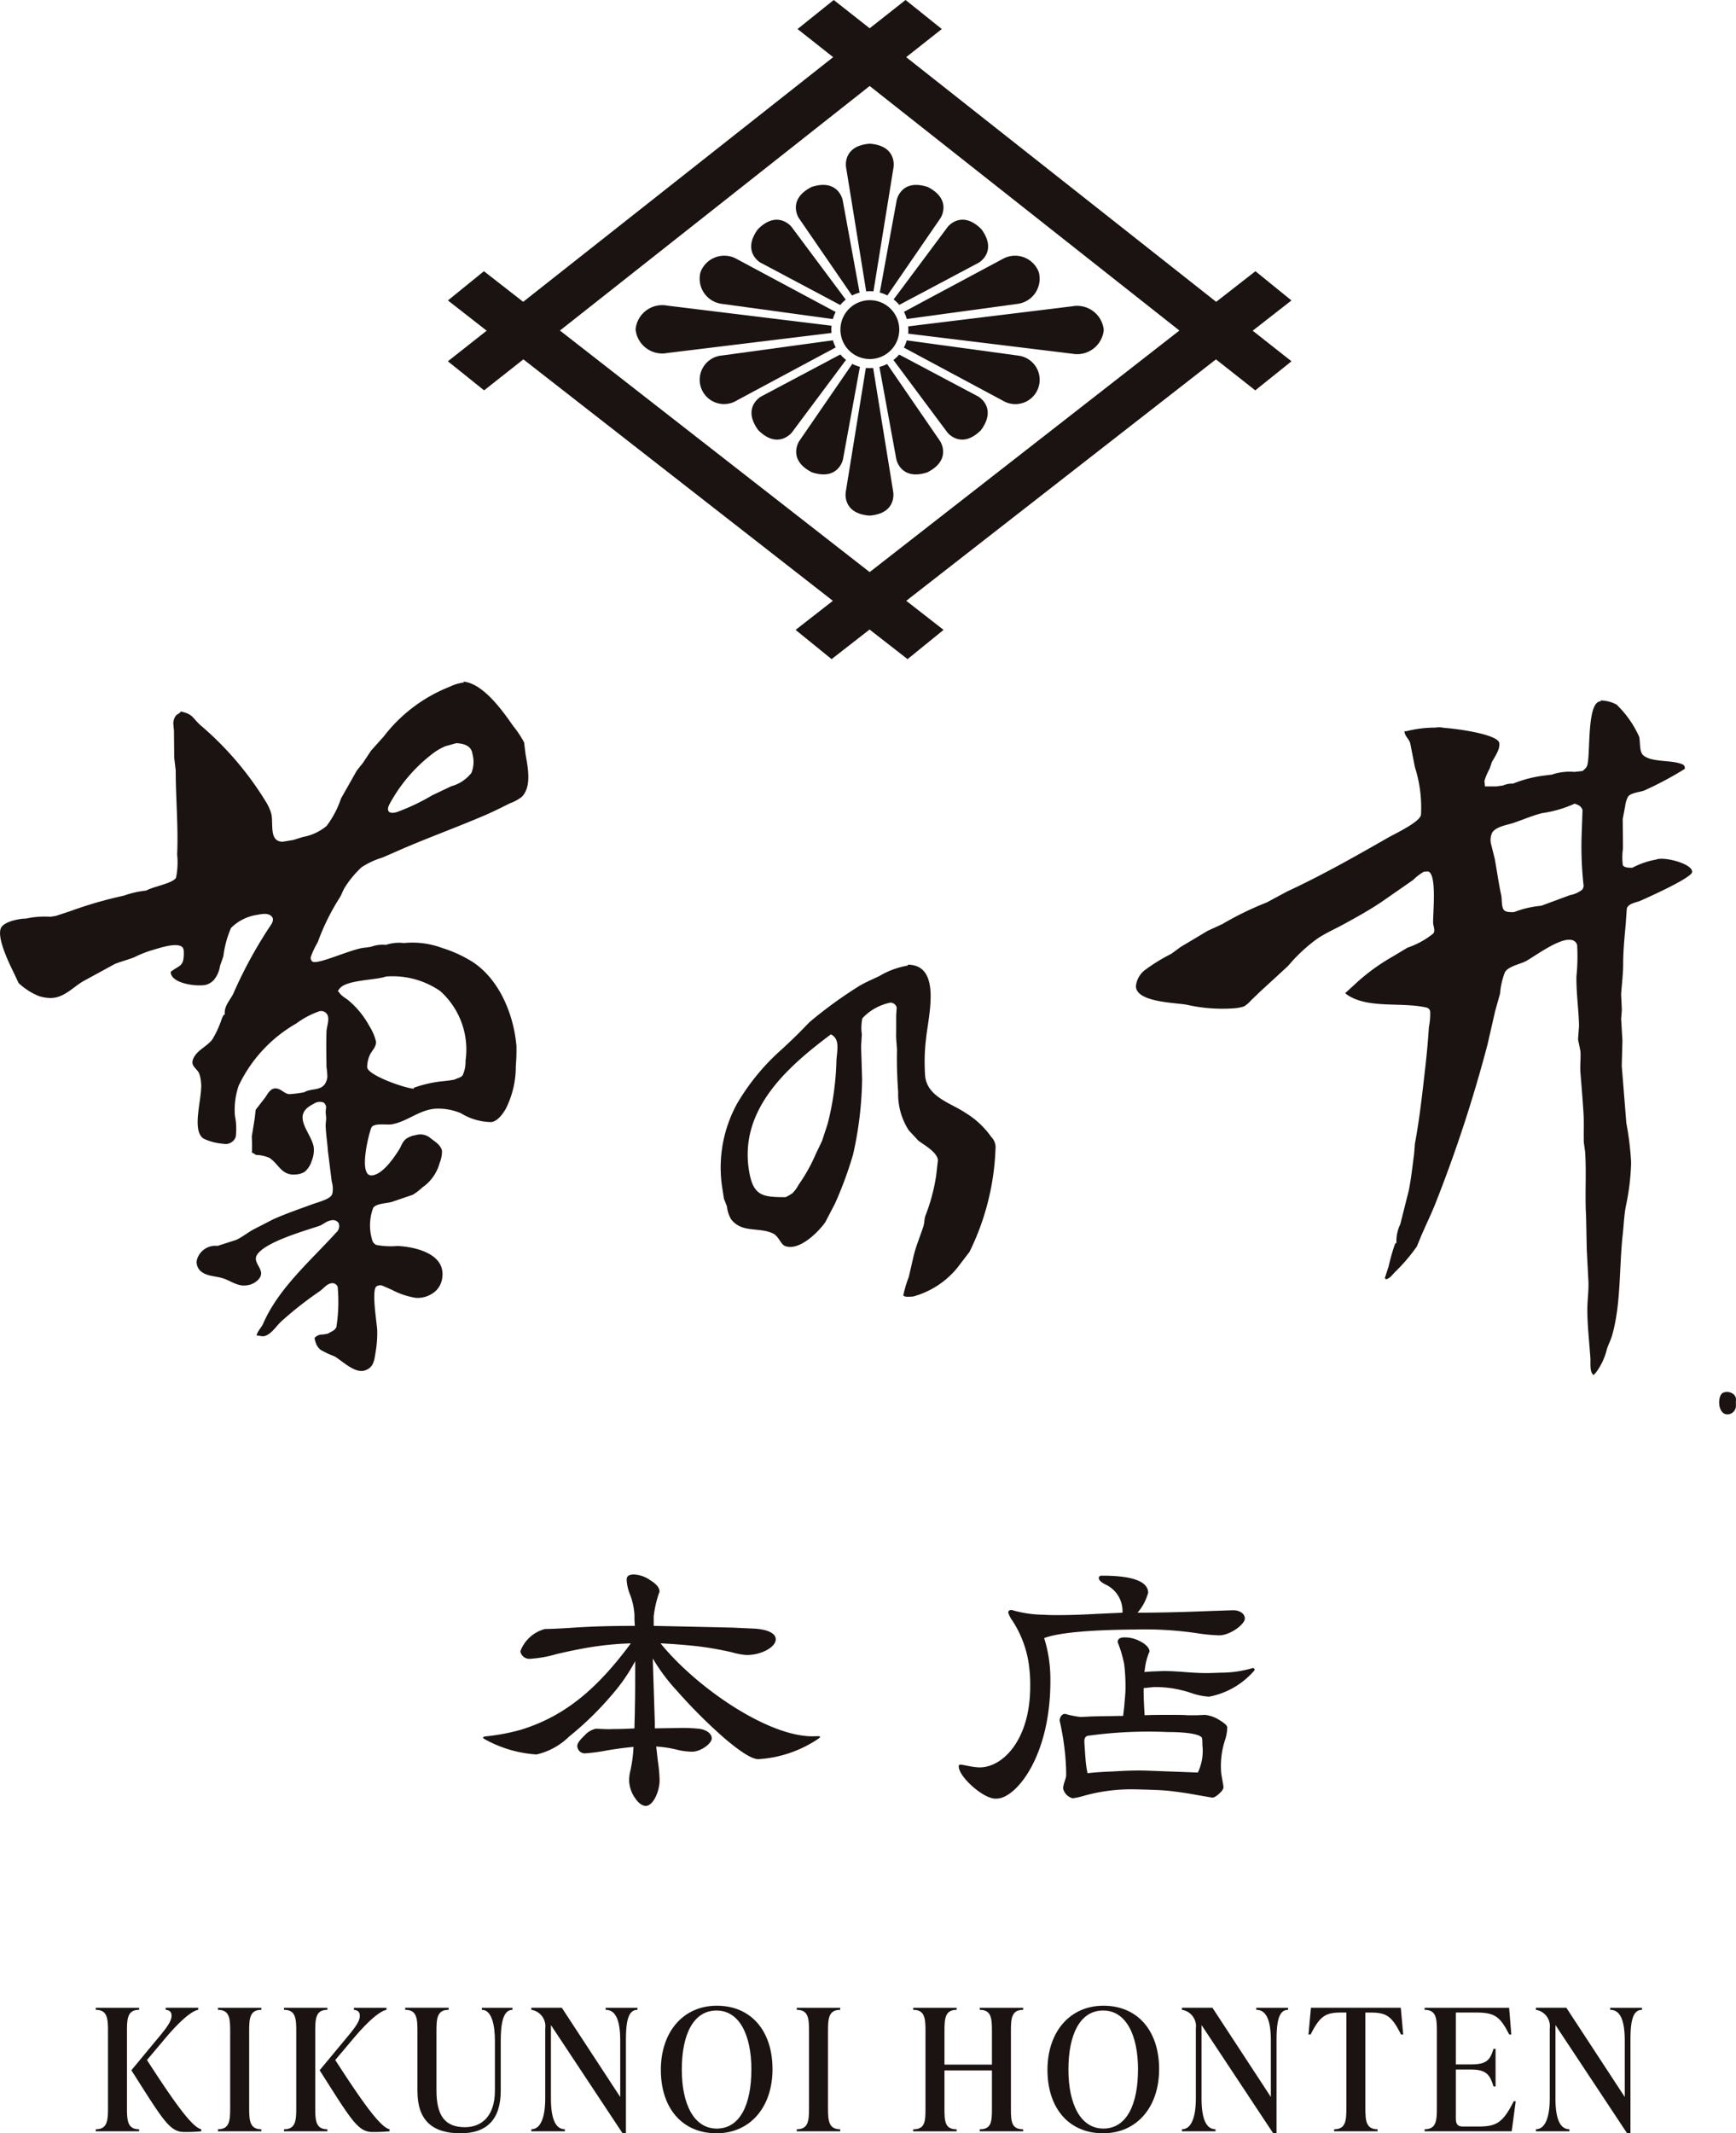 <svg xmlns="http://www.w3.org/2000/svg" xmlns:xlink="http://www.w3.org/1999/xlink" width="135" height="165.858" viewBox="0 0 135 165.858"><defs><clipPath id="a"><rect width="135" height="165.858" fill="none"/></clipPath></defs><g clip-path="url(#a)"><path d="M48.605,86.08c.108,0,.163.027.163.055s-.055.078-.163.16a9.351,9.351,0,0,1-4.636,1.572c-.506,0-1.387-.561-2.671-1.654a40.794,40.794,0,0,1-3.679-3.679,14.484,14.484,0,0,1-1.864-2.5l.157,4.958v.48l1.815-.028a12.3,12.3,0,0,1,1.6.057c.536.052,1.013.346,1.013.744,0,.428-.881,1.041-1.519,1.041a5.019,5.019,0,0,1-1.2-.16,9.285,9.285,0,0,0-1.6-.243l.132,1.149a11.719,11.719,0,0,1,.133,1.466c0,.881-.506,2-1.068,2-.29,0-.585-.211-.881-.666a2.483,2.483,0,0,1-.421-1.334,3.13,3.13,0,0,1,.1-.746,10.731,10.731,0,0,0,.241-1.84c-.56.053-1.224.135-2.025.266a13.631,13.631,0,0,1-1.762.238.589.589,0,0,1-.585-.585q0-.277.561-.8a1.589,1.589,0,0,1,.881-.528c.288,0,.879.052,1.3.023.693,0,1.254-.023,1.705-.052,0-.48.03-.989.03-1.545.025-.936.025-2.137.025-3.629v-.053a13.883,13.883,0,0,1-1.785,2.588,24.547,24.547,0,0,1-3.359,3.279,5.285,5.285,0,0,1-2.531,1.387,9.547,9.547,0,0,1-4-1.172c-.1-.057-.158-.108-.158-.137,0-.05.08-.078.241-.1a16.206,16.206,0,0,0,2.69-.508c3.389-1.041,5.9-3.119,8.563-6.72a23.294,23.294,0,0,0-2.563.213c-.983.133-2.05.348-3.2.615a9.354,9.354,0,0,1-2.08.373.711.711,0,0,1-.748-.585,2.8,2.8,0,0,1,1.917-1.734c.295,0,1.013-.028,1.894-.082,1.839-.133,3.521-.16,5.094-.16a7.854,7.854,0,0,1-.03-.828,5.206,5.206,0,0,0-.373-1.677,3.473,3.473,0,0,1-.235-1.069c0-.236.078-.4.53-.423a2.356,2.356,0,0,1,1.309.451c.476.293.718.586.718.879a8.372,8.372,0,0,0-.453,1.92v.746l4.988.108,1.146.028,1.682.077c.928.053,1.675.32,1.675.828,0,.295-.241.588-.718.853a3.406,3.406,0,0,1-1.549.373,5.31,5.31,0,0,1-1.146-.215,26.242,26.242,0,0,0-2.775-.48c-.748-.077-1.652-.16-2.773-.213,2.773,3.414,8.3,7.228,11.813,7.228Z" transform="translate(15.008 48.903)" fill="#1a1311"/><path d="M57.5,76.438a2.284,2.284,0,0,0-1.364-2.213c-.24-.133-.476-.293-.476-.48,0-.133.078-.187.266-.187,2.37,0,3.569.455,3.569,1.332a3.959,3.959,0,0,1-.826,1.547c1.839,0,3.709-.052,5.681-.133.958-.027,1.549-.055,1.785-.055.451,0,.879.241.879.643,0,.453-1.146,1.306-2,1.306a14.233,14.233,0,0,1-1.682-.16,27.629,27.629,0,0,0-4.855-.293c-3.654.028-6.024.266-7.068.666a10.588,10.588,0,0,1,.483,3.094c.078,6.105-2.72,9.436-4.215,9.386-.959.078-2.984-1.762-2.906-2.533,0-.082.055-.108.133-.108.216,0,.934.213,1.5.213,1.76,0,3.919-2.107,3.919-6.292a11.428,11.428,0,0,0-.108-1.734,8.343,8.343,0,0,0-1.279-3.386,2.145,2.145,0,0,1-.32-.615c0-.133.078-.211.266-.211a9.13,9.13,0,0,0,2.531.371c.271.027.669.027,1.2.027.723,0,1.707-.027,2.991-.1Zm5.861,14.184c-.718-.132-1.411-.238-2.105-.318-.663-.08-1.6-.107-2.8-.133a13.638,13.638,0,0,0-4.16.561,5.248,5.248,0,0,1-.669.132,1.015,1.015,0,0,1-.741-.748c0-.4.235-.744.235-1.068,0-.451-.023-.986-.078-1.57a20.738,20.738,0,0,0-.428-2.641c0-.238.138-.533.428-.533a7.247,7.247,0,0,0,1.2.241l.616-.028c.32-.027,1.121-.027,2.37-.053h.32l.083-.694c.055-.666.1-1.117.1-1.359a14.023,14.023,0,0,0-.1-1.972,9.272,9.272,0,0,0-.506-1.707c0-.24.157-.373.506-.373a2.449,2.449,0,0,1,1.171.268c.451.211.8.531.8.826a4.8,4.8,0,0,0-.32,1.064l-.078.535c.453-.052.929-.052,1.466-.08.453,0,1.013.028,1.677.08.964.08,1.574.08,1.845.08L65.2,81.1a8.692,8.692,0,0,0,2.292-.32c.132-.053.212-.053.265.028l.025.05a.418.418,0,0,1-.133.188,6.14,6.14,0,0,1-3.412,1.92,4.911,4.911,0,0,1-1.334-.266,8.67,8.67,0,0,0-2.959-.481l-.8.082v.132c0,.48.023,1.122.078,1.975.615-.027,1.2-.027,1.785-.027.778,0,1.284,0,1.519.027h.8l.585-.027a2.6,2.6,0,0,1,1.121.4c.4.241.616.428.616.588a3.5,3.5,0,0,1-.188,1.013,6.418,6.418,0,0,0-.295,2.347c0,.318.187,1.066.187,1.281,0,.133-.108.293-.343.506s-.428.32-.561.293Zm0-1.757a3.9,3.9,0,0,0,.35-2.162,2.825,2.825,0,0,0-.023-.506c-.085-.293-1.068-.48-2.641-.48a34.263,34.263,0,0,0-6.265.293c-.188.08-.271.187-.241.588s.053.879.1,1.386a8.758,8.758,0,0,0,.14.933c.451-.052,1.091-.107,1.917-.133.826-.053,1.521-.078,2.105-.078.56,0,1.549.052,3.014.1Z" transform="translate(29.79 48.945)" fill="#1a1311"/><path d="M6.9,101.54c0,.978.053,1.637.946,1.637v.157H4.47v-.157c.9,0,.953-.66.953-1.637V95.526c0-.978-.055-1.635-.953-1.635v-.16H7.846v.16c-.893,0-.946.658-.946,1.635Zm1.555-3.747c2.322,3.6,3.546,5.224,4.222,5.384v.157a12.127,12.127,0,0,1-1.321.055c-1.134,0-1.635-.9-4.114-4.8L9.553,95.8c.548-.673.814-1.082.814-1.451,0-.331-.2-.436-.458-.461v-.16h2.531v.16c-.451.078-1.284.713-2.508,2.15Z" transform="translate(2.974 62.367)" fill="#1a1311"/><path d="M10.176,103.334v-.157c.9,0,.953-.661.953-1.637V95.525c0-.976-.055-1.634-.953-1.634v-.16h3.377v.16c-.893,0-.948.658-.948,1.634v6.015c0,.976.055,1.637.948,1.637v.157Z" transform="translate(6.771 62.367)" fill="#1a1311"/><path d="M15.691,101.54c0,.978.053,1.637.946,1.637v.157H13.261v-.157c.9,0,.953-.66.953-1.637V95.526c0-.978-.055-1.635-.953-1.635v-.16h3.376v.16c-.893,0-.946.658-.946,1.635Zm1.555-3.747c2.322,3.6,3.546,5.224,4.222,5.384v.157a12.127,12.127,0,0,1-1.321.055c-1.134,0-1.635-.9-4.114-4.8l2.31-2.783c.548-.673.814-1.082.814-1.451,0-.331-.2-.436-.458-.461v-.16h2.531v.16c-.451.078-1.284.713-2.508,2.15Z" transform="translate(8.824 62.367)" fill="#1a1311"/><path d="M19.873,100.223v-4.7c0-.976-.055-1.634-.953-1.634v-.16H22.3v.16c-.893,0-.948.658-.948,1.634v4.616c0,1.965.646,2.876,2.213,2.876,1.321,0,2.333-.871,2.333-2.849V96.316c0-1.239-.246-2.425-1.013-2.425v-.16h2.375v.16c-.764,0-.909,1.186-.909,2.425v3.852c0,2.268-1.1,3.322-3.129,3.322-2.178,0-3.347-1-3.347-3.268" transform="translate(12.589 62.367)" fill="#1a1311"/><path d="M30.588,93.731h2.478v.16c-.766,0-.9,1-.9,2.423v7.176h-.26l-5.572-8.415v5.7c0,1.372.266,2.4,1.086,2.4v.157H24.811v-.157c.766,0,1.079-1.031,1.079-2.4V95.341a1.289,1.289,0,0,0-1.079-1.451v-.16h2.37l4.542,6.938V96.314c0-1.422-.266-2.423-1.134-2.423Z" transform="translate(16.509 62.367)" fill="#1a1311"/><path d="M30.858,98.621c0-2.954,1.742-4.986,4.353-4.986,2.641,0,4.33,1.927,4.33,4.936,0,2.954-1.744,4.983-4.353,4.983-2.641,0-4.33-1.924-4.33-4.933M37.9,98.6c0-2.665-.923-4.591-2.713-4.591s-2.7,1.849-2.7,4.591c0,2.663.929,4.588,2.72,4.588s2.69-1.845,2.69-4.588" transform="translate(20.533 62.303)" fill="#1a1311"/><path d="M37.205,103.334v-.157c.9,0,.953-.661.953-1.637V95.525c0-.976-.055-1.634-.953-1.634v-.16h3.377v.16c-.893,0-.948.658-.948,1.634v6.015c0,.976.055,1.637.948,1.637v.157Z" transform="translate(24.756 62.367)" fill="#1a1311"/><path d="M51.193,93.891c-.9,0-.953.658-.953,1.634v6.094c0,.978.055,1.559.953,1.559v.157H47.816v-.157c.9,0,.948-.581.948-1.559V98.6H45.073v3.021c0,.978.055,1.559.946,1.559v.157H42.643v-.157c.9,0,.953-.581.953-1.559V95.525c0-.976-.055-1.634-.953-1.634v-.16h3.376v.16c-.891,0-.946.658-.946,1.634v2.626h3.691V95.525c0-.976-.048-1.634-.948-1.634v-.16h3.377Z" transform="translate(28.374 62.367)" fill="#1a1311"/><path d="M48.911,98.621c0-2.954,1.742-4.986,4.353-4.986,2.641,0,4.33,1.927,4.33,4.936,0,2.954-1.744,4.983-4.353,4.983-2.641,0-4.33-1.924-4.33-4.933m7.043-.023c0-2.665-.923-4.591-2.713-4.591s-2.7,1.849-2.7,4.591c0,2.663.929,4.588,2.72,4.588s2.69-1.845,2.69-4.588" transform="translate(32.545 62.303)" fill="#1a1311"/><path d="M60.969,93.731h2.478v.16c-.766,0-.9,1-.9,2.423v7.176h-.26l-5.572-8.415v5.7c0,1.372.266,2.4,1.086,2.4v.157H55.192v-.157c.766,0,1.079-1.031,1.079-2.4V95.341a1.289,1.289,0,0,0-1.079-1.451v-.16h2.37l4.542,6.938V96.314c0-1.422-.266-2.423-1.134-2.423Z" transform="translate(36.724 62.367)" fill="#1a1311"/><path d="M68.464,95.814H68.3c-.721-1.411-1.1-1.712-2.37-1.712h-.408v7.438c0,.976.053,1.637.948,1.637v.157H63.091v-.157c.9,0,.953-.661.953-1.637V94.1h-.41c-1.254,0-1.647.3-2.377,1.712H61.1l.188-2.083h6.988Z" transform="translate(40.656 62.367)" fill="#1a1311"/><path d="M73.607,101l-.313,2.333H66.522v-.157c.9,0,.953-.66.953-1.637V95.525c0-.976-.055-1.634-.953-1.634v-.16h6.572l.17,2.083h-.158C72.383,94.4,71.973,94.1,70.519,94.1H68.952v4.034h1.2c1.224,0,1.466-.368,1.73-1.212h.158v2.928h-.158c-.265-.844-.506-1.317-1.73-1.317h-1.2v3.81c0,.4.12.621.525.621h1.229c1.369,0,1.9-.265,2.745-1.965Z" transform="translate(44.263 62.367)" fill="#1a1311"/><path d="M77.494,93.731h2.478v.16c-.766,0-.9,1-.9,2.423v7.176h-.26l-5.572-8.415v5.7c0,1.372.266,2.4,1.086,2.4v.157H71.717v-.157c.766,0,1.079-1.031,1.079-2.4V95.341a1.289,1.289,0,0,0-1.079-1.451v-.16h2.37l4.542,6.938V96.314c0-1.422-.266-2.423-1.134-2.423Z" transform="translate(47.72 62.367)" fill="#1a1311"/><path d="M86.514,23.36l-2.8-2.273-3.054,2.382L56.554,4.445l2.77-2.187L56.507,0,53.715,2.2,50.92,0,48.106,2.258l2.77,2.187L26.77,23.467l-3.053-2.38-2.8,2.273,3.014,2.352L20.913,28.09l2.818,2.26,3.054-2.41L50.853,46.713l-2.9,2.26,2.8,2.273,2.954-2.3,2.954,2.3,2.8-2.273-2.9-2.262L80.644,27.94,83.7,30.35l2.818-2.26L83.5,25.712Zm-32.8,21.12L29.628,25.7,53.715,6.687,77.8,25.7Z" transform="translate(13.915 -0.001)" fill="#1a1311"/><path d="M39.243,16.3a2.288,2.288,0,1,0,2.29-2.287,2.289,2.289,0,0,0-2.29,2.287" transform="translate(26.112 9.326)" fill="#1a1311"/><path d="M39.517,8.567l1.56,9.623c.093-.008.187-.015.283-.015s.19.007.283.015L43.2,8.567s.33-1.692-1.842-1.859c-2.175.167-1.844,1.859-1.844,1.859" transform="translate(26.282 4.463)" fill="#1a1311"/><path d="M41.672,17.225,45.8,11.218s.954-1.434-.988-2.423C42.743,8.114,42.4,9.8,42.4,9.8L41.081,17a3.017,3.017,0,0,1,.591.228" transform="translate(27.335 5.744)" fill="#1a1311"/><path d="M42.165,16.88,48.342,13.6s1.5-.853.208-2.608c-1.542-1.54-2.61-.187-2.61-.187l-4.212,5.649a3.082,3.082,0,0,1,.436.423" transform="translate(27.766 6.825)" fill="#1a1311"/><path d="M42.43,16.858l8.625-1.179a1.969,1.969,0,0,0,1.637-2.471,1.968,1.968,0,0,0-2.778-1.033L42.209,16.3a2.965,2.965,0,0,1,.222.555" transform="translate(28.086 7.944)" fill="#1a1311"/><path d="M41.532,17.233a3.052,3.052,0,0,1,.588-.228L40.8,9.8s-.345-1.687-2.415-1.006c-1.942.989-.988,2.423-.988,2.423Z" transform="translate(24.727 5.743)" fill="#1a1311"/><path d="M35.81,13.6,42,16.888a3,3,0,0,1,.43-.418l-4.222-5.662s-1.068-1.354-2.61.187c-1.289,1.755.208,2.608.208,2.608" transform="translate(23.341 6.825)" fill="#1a1311"/><path d="M34.379,15.678l8.65,1.184a2.842,2.842,0,0,1,.216-.548l-7.726-4.14a1.97,1.97,0,0,0-2.78,1.033,1.971,1.971,0,0,0,1.639,2.471" transform="translate(21.74 7.944)" fill="#1a1311"/><path d="M41.541,16.988l-4.129,6.005s-.954,1.436.988,2.425c2.072.681,2.416-1.008,2.416-1.008l1.317-7.194a3.1,3.1,0,0,1-.593-.228" transform="translate(24.738 11.303)" fill="#1a1311"/><path d="M42,16.547l-6.177,3.277s-1.5.851-.208,2.608c1.54,1.54,2.61.187,2.61.187L42.44,16.97A3,3,0,0,1,42,16.547" transform="translate(23.351 11.01)" fill="#1a1311"/><path d="M43.019,15.888,34.4,17.067a1.892,1.892,0,1,0,1.141,3.5l7.7-4.129a2.965,2.965,0,0,1-.221-.555" transform="translate(21.75 10.571)" fill="#1a1311"/><path d="M41.663,16.994a2.927,2.927,0,0,1-.6.225l1.317,7.188s.345,1.689,2.415,1.008c1.942-.989.988-2.423.988-2.423Z" transform="translate(27.324 11.307)" fill="#1a1311"/><path d="M48.324,19.82l-6.159-3.268a3.076,3.076,0,0,1-.446.425l4.2,5.637s1.066,1.354,2.61-.187c1.287-1.757-.208-2.608-.208-2.608" transform="translate(27.759 11.014)" fill="#1a1311"/><path d="M51.03,17.066l-8.6-1.176a3.126,3.126,0,0,1-.225.563l7.682,4.117a1.892,1.892,0,1,0,1.141-3.5" transform="translate(28.084 10.572)" fill="#1a1311"/><path d="M41.627,17.18c-.085.008-.17.013-.256.013-.1,0-.21,0-.311-.015L39.5,26.8s-.33,1.69,1.842,1.859c2.173-.168,1.844-1.859,1.844-1.859Z" transform="translate(26.273 11.429)" fill="#1a1311"/><path d="M44.9,16.144c0-.1.005-.2.015-.306L32.139,14.275a2.081,2.081,0,0,0-2.461,1.842,2.08,2.08,0,0,0,2.461,1.842L44.915,16.4c-.007-.083-.012-.167-.012-.251" transform="translate(19.748 9.486)" fill="#1a1311"/><path d="M42.42,16.123c0,.1,0,.208-.015.31l12.752,1.559a2.081,2.081,0,0,0,2.461-1.842,2.081,2.081,0,0,0-2.461-1.842l-12.75,1.56c.008.083.013.17.013.255" transform="translate(28.216 9.507)" fill="#1a1311"/><path d="M93.474,45.075a6.291,6.291,0,0,0-1.827.631c-.233,0-.626.008-.743-.2a4.782,4.782,0,0,1,.01-1.279c0-.769-.012-1.542-.017-2.312.065-.33.127-.661.188-.989A2.183,2.183,0,0,1,91.3,40.2c.2-.325.919-.37,1.251-.49a26.233,26.233,0,0,0,3.169-1.689.31.31,0,0,0-.223-.37c-.816-.34-2.273-.127-2.966-.656-.375-.288-.248-1.031-.356-1.476a8.061,8.061,0,0,0-1.759-2.5,2.727,2.727,0,0,0-1.232-.318v.07c-1.106,0-.778,4.109-1.046,4.971-.072.22-.2.29-.361.443l-.633.07a4.313,4.313,0,0,0-1.759.211c-.185.022-.373.045-.561.07a9.507,9.507,0,0,0-2.46.633,1.706,1.706,0,0,0-.774.142c-.162.023-.326.045-.491.072h-.914c-.013-.142-.03-.283-.043-.421a4.446,4.446,0,0,1,.4-.943c.06-.172.118-.345.173-.516.207-.393.658-.994.583-1.489-.107-.706-3.5-1.139-4.282-1.181a1.888,1.888,0,0,0-.7-.022,9.2,9.2,0,0,0-2.25.281h-.142c0,.343.355.61.446.926q.185.939.368,1.874a10.3,10.3,0,0,1,.47,3.722c-.15.583-2.068,1.466-2.615,1.784-2.565,1.469-5.123,2.916-7.8,4.157q-.787.422-1.575.848a24.565,24.565,0,0,0-3.452,1.68c-.391.182-.781.36-1.171.541q-1.039.625-2.077,1.241-.36.267-.724.533a13.738,13.738,0,0,0-2.085,1.287,1.809,1.809,0,0,0-.669,1.232c.022,1.236,2.983,1.274,3.937,1.436a12.518,12.518,0,0,0,3.724.28,3.091,3.091,0,0,0,.756-.15,2.411,2.411,0,0,0,.55-.48c.338-.318.656-.638,1.013-.958q.934-.857,1.865-1.715a12.292,12.292,0,0,1,2.3-2.135c.621-.411,1.3-.711,1.96-1.068,1.019-.555,2.047-1.122,3.011-1.774q1.224-.849,2.448-1.7a3.742,3.742,0,0,1,.841-.641l.3-.02c.726.137.383,3.287.408,4,.007.256.192.6.008.831a6.53,6.53,0,0,1-2.007,1.1c-.388.233-.776.468-1.166.7a15.754,15.754,0,0,0-2.71,1.95c-.3.28-.61.561-.916.841-.15,0,.165.212.233.251,1.6.968,3.97.5,5.882.876.235.043.4.093.448.351a5.37,5.37,0,0,1-.1,1.2c-.068,1.021-.152,1.975-.26,2.941-.233,2.067-.451,4.092-.826,6.114-.022.283-.045.561-.068.839-.127.953-.228,1.9-.411,2.815L73.6,73.421a3.012,3.012,0,0,0-.3,1.466c-.1,0-.1.063-.137.14a15.635,15.635,0,0,0-.47,1.67c-.1.313-.2.621-.306.933h.068v.07c.276,0,.543-.363.723-.55a13.78,13.78,0,0,0,1.71-2c.1-.243.2-.488.3-.731.376-.894.788-1.714,1.149-2.623a108.457,108.457,0,0,0,4.037-12.316q.3-1.294.593-2.591c.13-.471.263-.944.395-1.414a5.7,5.7,0,0,1,.373-1.642c.28-.485,1.219-.628,1.687-.894.763-.441,2.546-1.764,3.441-1.624a.552.552,0,0,1,.488.39,15.156,15.156,0,0,1-.053,2.441c-.022,1.324.178,2.576.2,3.867-.025.351-.052.7-.077,1.049.065.31.127.616.19.919.035.563-.047,1.129,0,1.684.082,1,.172,2.1.235,3.1.05.8,0,1.535.028,2.318.032.233.065.471.1.708.107,1.68-.023,3.342.073,4.985q.027,1.3.053,2.606c.045.846.087,1.69.133,2.54.022.749-.1,1.5-.088,2.312.017,1.206.155,2.395.236,3.587.027.375-.062.989.183,1.264,0,.133.147-.022.207-.077a4.947,4.947,0,0,0,.894-1.874c.122-.371.3-.7.411-1.084.7-2.476.531-5.238.831-7.927.078-.728.1-1.427.238-2.128a18.292,18.292,0,0,0,.406-3.364,23.17,23.17,0,0,0-.375-3.093q-.175-2.213-.355-4.43c.017-.654.035-1.312.053-1.967l-.1-1.687c.018-.235.038-.471.055-.7-.017-.4-.037-.8-.057-1.194.05-.793.16-1.587.16-2.392,0-1.023.11-2.1.2-3.1.028-.395.053-.789.083-1.181.1-.408.733-.473,1.059-.615.563-.248,3.95-1.762,4.017-2.222.087-.658-2.248-1.249-2.806-.973m-5.751,2.342a2.113,2.113,0,0,1-.923.413c-.751.276-1.5.556-2.253.831a7.612,7.612,0,0,0-2.11.493c-.266,0-.676.027-.819-.2-.172-.275-.113-.8-.183-1.129-.2-.913-.326-1.859-.5-2.811-.1-.4-.2-.8-.3-1.2a1.325,1.325,0,0,1,.113-.861c.328-.455,1.1-.561,1.6-.721.753-.248,1.491-.58,2.273-.774a9.188,9.188,0,0,0,2.521-.734c.285.087.52.185.618.493-.018.518-.037,1.031-.053,1.547a27.308,27.308,0,0,0,.133,4.288.467.467,0,0,1-.122.371" transform="translate(35.294 21.758)" fill="#1a1311"/><path d="M24.716,52.063A17.5,17.5,0,0,1,26.363,48.7c.2-.285.281-.606.46-.891a7.788,7.788,0,0,1,1.3-1.56,6.125,6.125,0,0,1,1.594-.741c.475-.2.943-.41,1.414-.616,2.208-.959,4.472-1.772,6.685-2.728.625-.273,1.234-.581,1.845-.886a3.344,3.344,0,0,0,.919-.5c.788-.813.463-2.288.288-3.336-.037-.3-.075-.6-.113-.9a8.415,8.415,0,0,0-.868-1.3c-.809-1.162-2.307-3.268-3.832-3.419v.07a3.343,3.343,0,0,0-1.069.32,12,12,0,0,0-5.148,3.877c-.33.37-.659.736-.989,1.106-.207.315-.415.623-.621.939-.162.2-.325.408-.488.613-.406.723-.814,1.439-1.221,2.158A7.518,7.518,0,0,1,25.4,43.04a3.97,3.97,0,0,1-1.867.864c-.231.077-.466.148-.7.222-.14.027-.28.048-.421.072s-.28.047-.421.07c-1.1,0-.711-1.406-.893-2.168a3.655,3.655,0,0,0-.455-.993,24.7,24.7,0,0,0-5.024-5.871c-.661-.583-.6-.9-1.572-1.094,0,.112-.288.218-.371.325a1.059,1.059,0,0,0-.2.595c.02.208.037.42.055.631,0,.673.015,1.352.015,2.03.04.331.078.663.118.994,0,2.172.21,4.388.112,6.537a5.916,5.916,0,0,1-.09,1.82c-.268.445-1.817.688-2.308.991a7.634,7.634,0,0,0-1.762.4,31.966,31.966,0,0,0-4.15,1.2c-.371.125-.744.246-1.117.368-.142.025-.283.048-.423.07a6.865,6.865,0,0,0-1.9.14c-.546,0-1.735.24-1.955.741-.345.778.708,2.876,1.038,3.549q.17.367.34.726a5.164,5.164,0,0,0,1.569,1.008,3.1,3.1,0,0,0,.906.153c1.1,0,1.805-.918,2.681-1.379l2.32-1.266c.49-.2,1.024-.326,1.53-.53a9,9,0,0,1,1.217-.5c.553-.148,1.947-.669,2.461-.318.153.108.16.293.16.486,0,1.1-.31.914-1.018,1.474,0,.9,1.982,1.164,2.731,1.009a1.38,1.38,0,0,0,.6-.35,2.228,2.228,0,0,0,.506-1.134c.087-.245.173-.491.258-.736a7.974,7.974,0,0,1,.593-2.2,3.621,3.621,0,0,1,1.987-1.016c.386-.062.891-.2,1.191.135.183.207.022.513-.1.681a34.743,34.743,0,0,0-2.9,5.309c-.236.488-.751.994-.654,1.609-.12,0-.207.27-.25.368a7.651,7.651,0,0,1-.739,1.6c-.45.565-1.262.854-1.5,1.559-.158.473.265.654.466,1.008a2.377,2.377,0,0,1,.167.743c.153,1.117-.794,3.717.2,4.378a4.249,4.249,0,0,0,1.535.4.838.838,0,0,0,.964-.525,5.107,5.107,0,0,0-.062-1.659,5.857,5.857,0,0,1,.286-2.317,10.992,10.992,0,0,1,4.49-4.851,6.623,6.623,0,0,1,1.765-.939.544.544,0,0,1,.681.335c.12.39-.087.861-.1,1.236-.03.884-.01,1.854,0,2.743a6.64,6.64,0,0,1,.068.769,1.25,1.25,0,0,1-.19.56c-.353.533-1.121.338-1.6.641a9.069,9.069,0,0,1-1.191.153c-.418-.058-.663-.493-1.126-.445-.341.037-.558.45-.726.7-.248.323-.5.643-.744.963-.025.225-.048.446-.073.668-.073.471-.152.936-.228,1.4a11.934,11.934,0,0,1,.01,1.267c.117,0,.228.15.358.173a2.677,2.677,0,0,1,1.013.23c.726.49.939,1.377,2.005,1.287a1.433,1.433,0,0,0,.726-.208,1.766,1.766,0,0,0,.546-.846,2.177,2.177,0,0,0,.152-1.116c-.241-1.171-1.8-2.441-.015-3.311a.833.833,0,0,1,.778-.118.505.505,0,0,1,.207.335l-.035.413c.015.167.028.33.042.49-.013.165-.028.328-.043.493.01.676.132,1.359.175,2.037.1.8.2,1.592.3,2.39a1.942,1.942,0,0,1,.042.954c-.022.042-.045.082-.067.122-.226.32-1.112.543-1.477.678-1.021.375-2.073.733-3.066,1.179-.521.271-1.044.538-1.565.806-.446.251-.834.575-1.3.789-.483.157-.966.31-1.449.466A1.488,1.488,0,0,0,15.3,76.829a.943.943,0,0,0,.266.788c.46.448,1.192.406,1.79.6s1.119.641,1.819.541a1.454,1.454,0,0,0,.951-.49c.611-.716-.573-1.239-.127-1.9.656-.986,3.639-1.832,4.8-2.22.336-.113.565-.38.924-.435a.552.552,0,0,1,.611.2.665.665,0,0,1-.188.739c-2.025,2.228-4.487,4.34-5.677,7.075-.145.326-.438.576-.518.933.283,0,.458.127.743,0,.5-.215.839-.809,1.256-1.166a28.225,28.225,0,0,1,2.889-2.263c.325-.215.593-.638,1.018-.643a.448.448,0,0,1,.4.28,12.445,12.445,0,0,1-.1,3.136c-.127.295-.425.35-.656.51-.142.027-.281.048-.421.07a.749.749,0,0,0-.563.213c-.112,0,0,.306.035.41a1.14,1.14,0,0,0,.39.57A6.8,6.8,0,0,0,26,84.272c.608.345,1.6,1.372,2.383,1.1.631-.22.711-.683.806-1.309a8.755,8.755,0,0,0,.145-1.827c-.038-.613-.435-2.983-.088-3.372a.521.521,0,0,1,.468-.09l.738.321a6.013,6.013,0,0,0,1.882.636,2.088,2.088,0,0,0,1.257-.318,1.655,1.655,0,0,0,.794-1.2c.311-1.887-2.043-2.448-3.466-2.513a6.242,6.242,0,0,1-1.654-.082.6.6,0,0,1-.336-.435,3.889,3.889,0,0,1,.095-2.458c.278-.35,1.053-.333,1.457-.456.54-.183,1.076-.368,1.614-.551a4.269,4.269,0,0,0,.748-.57,3.386,3.386,0,0,0,1.349-1.915,2.407,2.407,0,0,0,.182-.914c-.083-.458-.526-.723-.864-.976a1.211,1.211,0,0,0-1.172-.266,1.811,1.811,0,0,0-.753.288c-.31.246-.363.546-.556.854-.41.643-1.252,1.892-2.088,1.992-1.117.128-.26-3.256-.067-3.7.173-.413,1.184-.2,1.615-.275,1.214-.227,2.122-1.129,3.387-1.212a4.534,4.534,0,0,1,1.963.351,4.63,4.63,0,0,0,2.38.691c.5-.087.9-.651,1.129-1.063a7.32,7.32,0,0,0,.764-3.3,15.1,15.1,0,0,0,.05-1.539c-.207-2.471-1.339-5.211-3.436-6.568a10.154,10.154,0,0,0-2.347-1.069,6.63,6.63,0,0,0-2.966-.381,3.275,3.275,0,0,0-1.406.142,2.468,2.468,0,0,0-1.126.142c-.14.025-.28.048-.421.07-.916,0-3.692,1.349-4.158,1.092a.355.355,0,0,1-.125-.391,6.855,6.855,0,0,1,.54-1.132m5.616-10.8a12.274,12.274,0,0,1,3.221-3.779,4.536,4.536,0,0,1,1.1-.654c.28-.075.56-.155.838-.231.595.037,1.166.2,1.249.846a2.32,2.32,0,0,1-.078,1.462,2.974,2.974,0,0,1-1.575,1.044c-.49.235-.983.468-1.472.7a16.4,16.4,0,0,1-2.76,1.309c-.183.052-.471.11-.613-.038-.17-.178,0-.5.09-.659M26.4,55.7c.481-.676,2.683-.663,3.519-.921a.862.862,0,0,0,.085-.03,6.543,6.543,0,0,1,4.22,1.122,6.1,6.1,0,0,1,1.98,5.416,2.565,2.565,0,0,1-.226,1.141c-.165.212-.415.208-.631.336-.14.025-.281.045-.421.07-.212.025-.421.045-.633.07a9.322,9.322,0,0,0-2.108.493v.07c-.608,0-3.674-1.058-3.632-1.692a2.355,2.355,0,0,1,.223-.961c.153-.3.49-.608.465-1a3.949,3.949,0,0,0-.51-1.2,6.889,6.889,0,0,0-1.562-1.949c-.265-.24-.648-.4-.821-.724-.14,0,0-.18.053-.245" transform="translate(0 21.173)" fill="#1a1311"/><path d="M54.7,58.438a6.736,6.736,0,0,0-2.037-1.9c-1.124-.749-2.958-1.231-3.113-2.858a15.053,15.053,0,0,1,.07-2.879c.155-1.657,1.266-5.764-1.422-5.764v.068a6.329,6.329,0,0,0-2.207.813c-.535.258-1.054.468-1.569.774A33.83,33.83,0,0,0,40.56,49.5c-.276.285-.556.568-.833.853-.4.4-.823.791-1.254,1.2a17.3,17.3,0,0,0-3.534,4.262,10.309,10.309,0,0,0-1.174,6.523q.072.45.142.9c.078.2.157.4.235.6a2.376,2.376,0,0,0,.323.994c.851,1.094,2.157.575,3.256,1.1.44.208.606.858.943.978,1.083.4,2.556-1.053,3.119-1.85.255-.483.5-.963.754-1.446a29.407,29.407,0,0,0,1.411-3.83,28.063,28.063,0,0,0,.7-5.821c-.022-.866-.052-1.732-.078-2.6.023-.3.038-.608.058-.909A3.589,3.589,0,0,1,44.67,49.2a4.075,4.075,0,0,1,2.188-1.217.519.519,0,0,1,.48.378l-.04.608c0,.563,0,1.127-.007,1.69.023.333.048.664.072,1-.03,1.1.017,2.213.09,3.289a5.194,5.194,0,0,0,.818,2.956c.246.265.495.533.739.8.441.341,1.469.891,1.535,1.524-.045.4-.092.8-.137,1.2a14.394,14.394,0,0,1-.833,3.116c-.095.251-.072.548-.15.8-.253.794-.578,1.535-.773,2.345q-.185.812-.371,1.617a8.917,8.917,0,0,0-.435,1.469h.07c0,.122.573.062.7.058a6.731,6.731,0,0,0,3.411-2.2Q52.514,68,53,67.363a19.69,19.69,0,0,0,2.028-8.192,1.167,1.167,0,0,0-.325-.733M42.65,52.559a21.843,21.843,0,0,1-.679,4.84c-.143.443-.291.888-.435,1.331-.158.338-.323.676-.485,1.013a13.16,13.16,0,0,1-1.339,2.4,2.838,2.838,0,0,1-.473.654,4.113,4.113,0,0,1-.533.311c-1.725,0-2.47-.075-2.811-1.83-.948-4.906,2.949-8.3,6.327-10.827.766.383.45,1.344.428,2.108" transform="translate(22.393 29.967)" fill="#1a1311"/><path d="M80.543,65.06a.807.807,0,0,1,.878.122.753.753,0,0,1,.152.245,1.488,1.488,0,0,1,0,.346,2.861,2.861,0,0,1,0,.378.674.674,0,0,1-.478.55c-.938.233-.993-1.361-.551-1.64" transform="translate(53.415 43.238)" fill="#1a1311"/></g></svg>